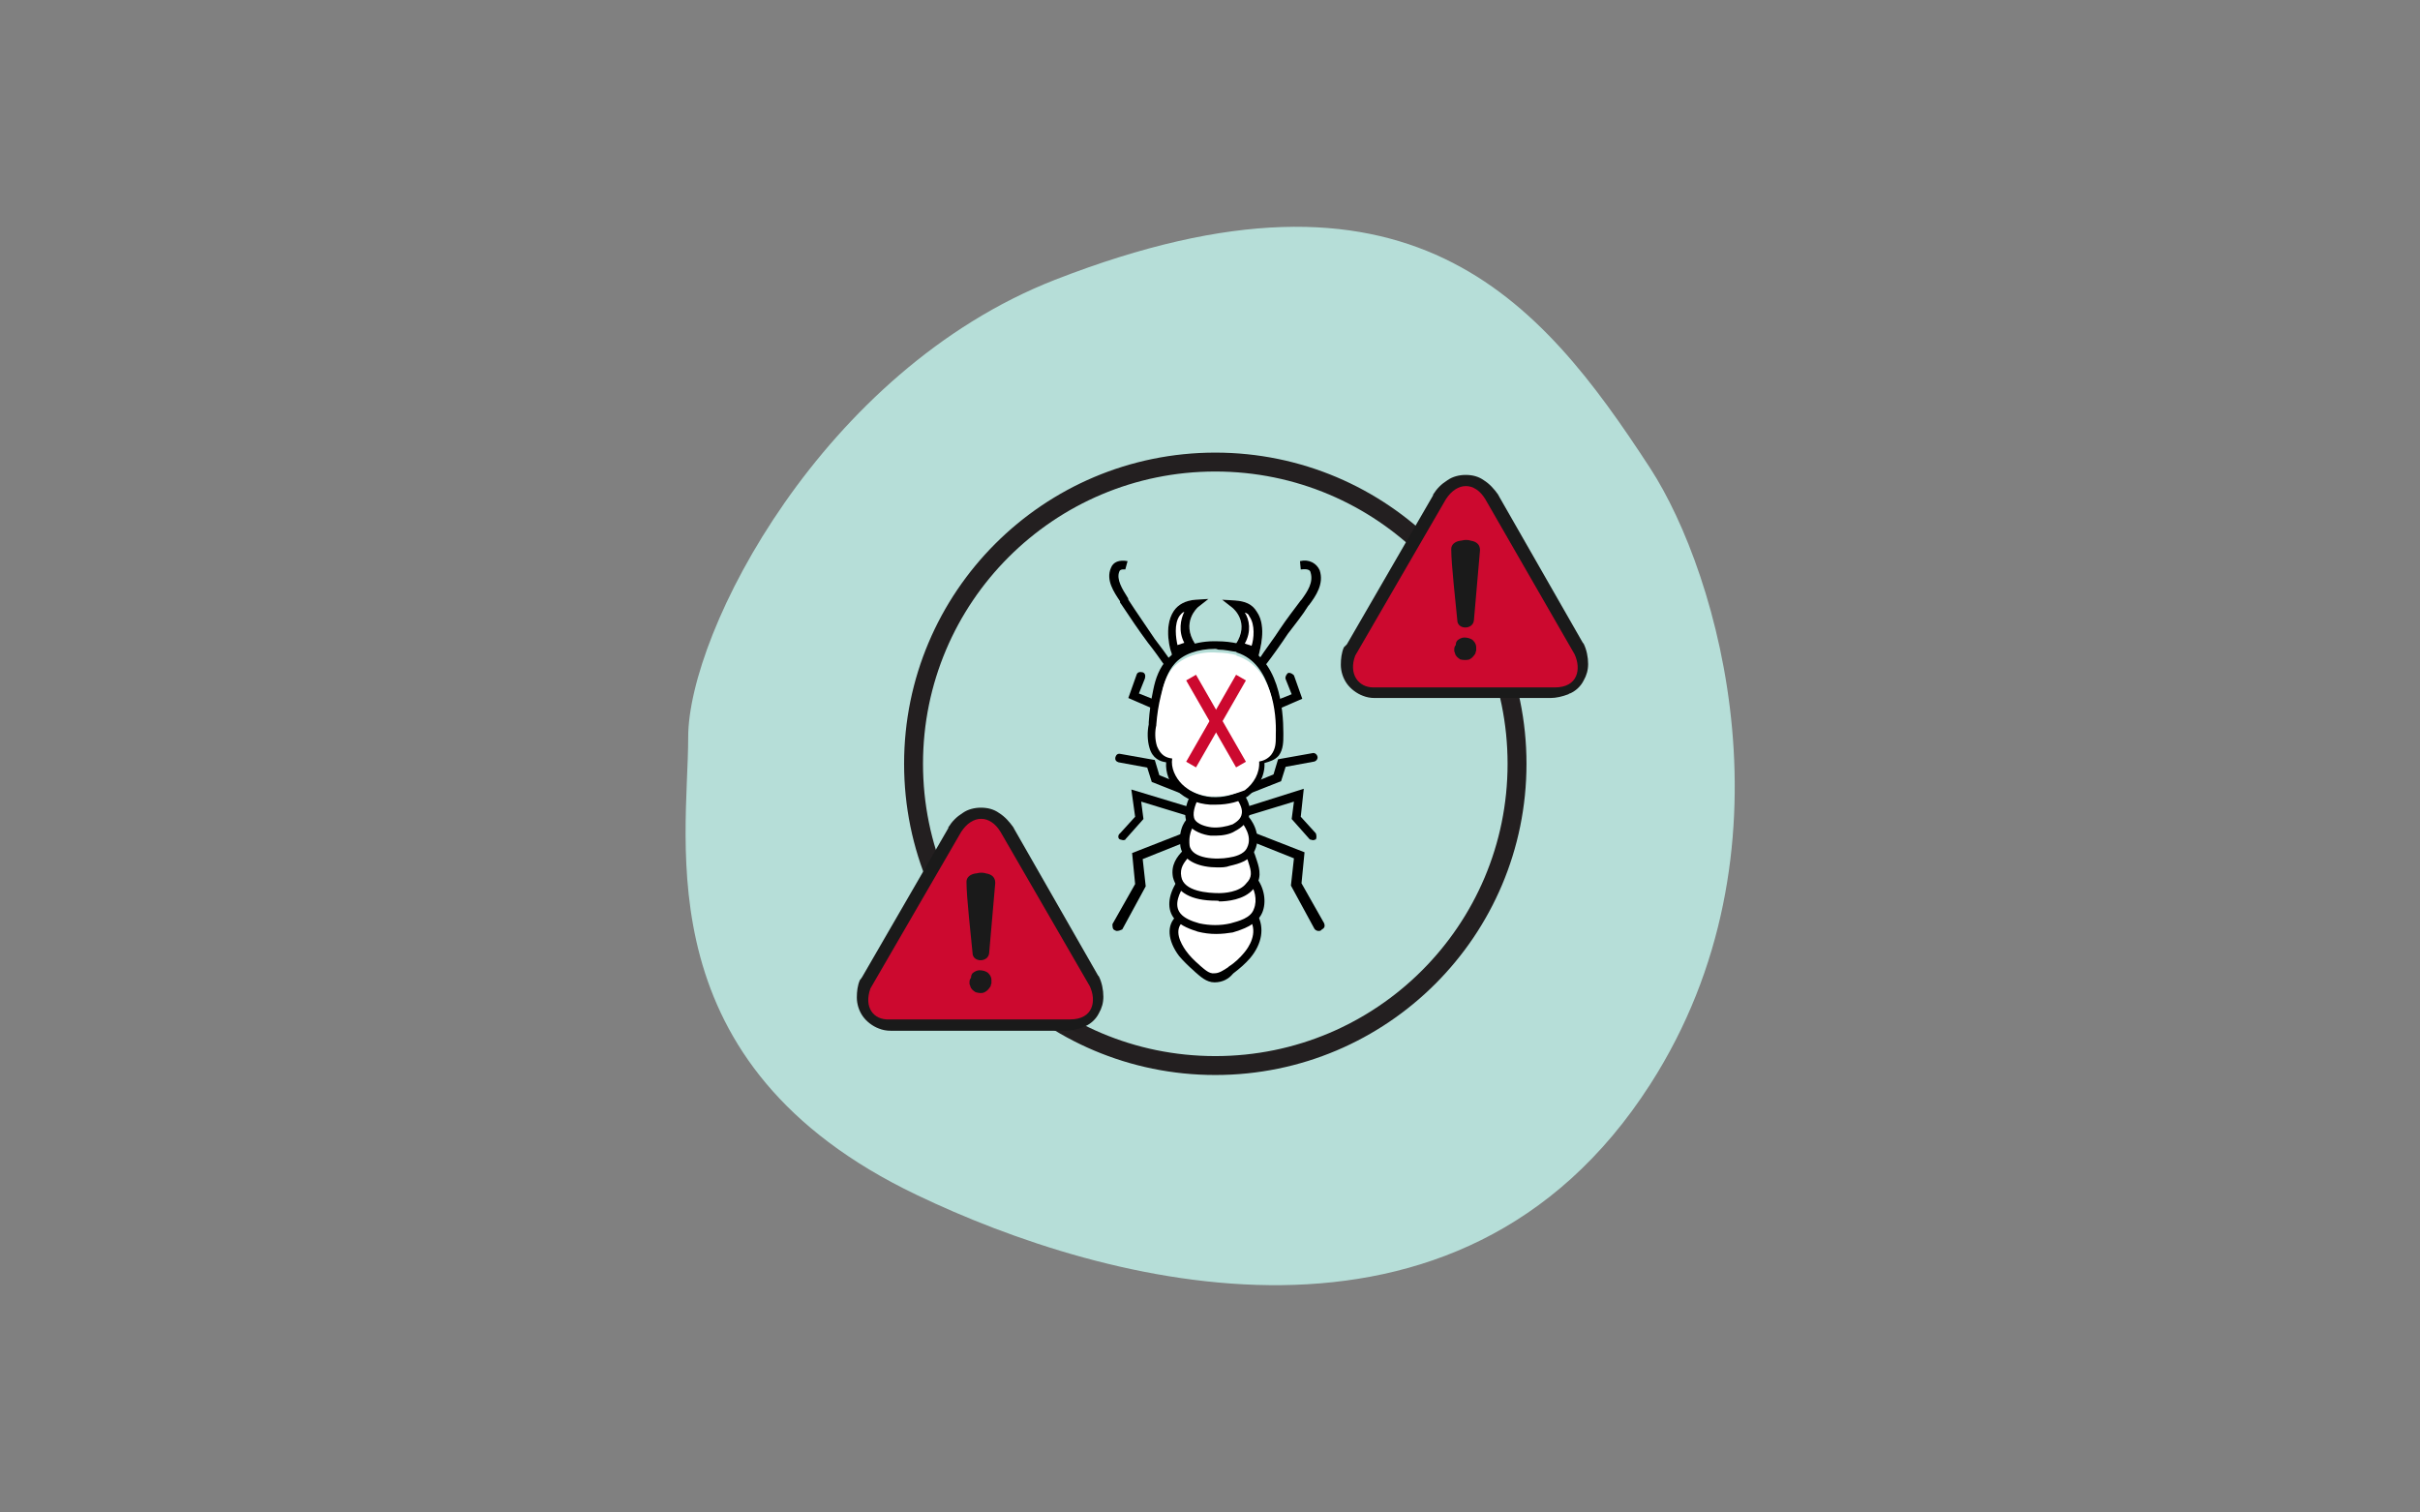 <?xml version="1.0" encoding="utf-8"?>
<!-- Generator: Adobe Illustrator 27.7.0, SVG Export Plug-In . SVG Version: 6.00 Build 0)  -->
<svg version="1.1" id="Layer_1" xmlns="http://www.w3.org/2000/svg" xmlns:xlink="http://www.w3.org/1999/xlink" x="0px" y="0px"
	 viewBox="0 0 320 200" style="enable-background:new 0 0 320 200;" xml:space="preserve">
<rect x="0" y="0" width="320" height="200" fill="#808080" stroke="none"/>
<style type="text/css">
	.st0{fill:#B6DED8;}
	.st1{fill:none;stroke:#231F20;stroke-width:2.5;stroke-linecap:round;stroke-miterlimit:10;}
	.st2{fill:#1A1A1A;}
	.st3{fill-rule:evenodd;clip-rule:evenodd;fill:#CC092F;}
	.st4{fill:#FFFFFF;}
	.st5{fill:none;stroke:#CC092F;stroke-width:1.5;stroke-miterlimit:10;}
</style>
<g>
	<path class="st0" d="M218.2,61.9c-14.6-22.4-31.8-43.2-78.7-24.9C108.8,49,91,83.5,91,97.5s-5.8,43.3,30.2,60.5
		c24.8,11.9,71.7,24.8,97-14.6C238,112.6,227.3,75.9,218.2,61.9z"/>
</g>
<circle class="st1" cx="160.7" cy="101" r="39.9"/>
<g>
	<path class="st2" d="M114,129.2l11.4-19.7v-0.1l0,0c0.5-0.8,1.1-1.4,1.9-1.9c0.7-0.5,1.6-0.7,2.4-0.7c0.9,0,1.7,0.2,2.4,0.7
		c0.8,0.5,1.4,1.2,1.9,1.9c0,0.1,0.1,0.1,0.1,0.2l11.1,19.4l0.1,0.1l0,0c0.4,0.8,0.6,1.8,0.6,2.7c0,0.8-0.2,1.5-0.6,2.2
		c-0.4,0.8-1.1,1.4-1.8,1.7c-0.1,0-0.1,0-0.2,0.1c-0.8,0.3-1.6,0.5-2.4,0.5l0,0H118c-0.1,0-0.1,0-0.2,0c-0.6,0-1.1-0.1-1.6-0.3
		c-0.8-0.3-1.6-0.9-2.1-1.6s-0.8-1.6-0.8-2.5c0-0.8,0.1-1.6,0.4-2.3C113.9,129.4,113.9,129.3,114,129.2L114,129.2z"/>
	<path class="st3" d="M115.1,130.7l12-20.7c1.5-2.3,3.8-2.3,5.2,0l11.8,20.4c0.9,1.9,0.5,4.4-2.6,4.4h-23.9
		C115.5,134.9,114.2,133.2,115.1,130.7z"/>
	<path class="st2" d="M128.6,128.7c0.2-0.2,0.6-0.4,0.9-0.4c0.4,0,0.9,0.1,1.2,0.4c0.3,0.3,0.4,0.6,0.4,0.9c0,0.1,0,0.2,0,0.4
		c0,0.1-0.1,0.2-0.1,0.4c-0.2,0.3-0.4,0.6-0.8,0.8c-0.4,0.2-0.8,0.1-1.2,0c-0.3-0.2-0.6-0.4-0.7-0.8c0-0.1-0.1-0.2-0.1-0.3
		c0-0.1,0-0.2,0-0.3l0,0c0-0.2,0.1-0.4,0.2-0.5C128.4,129,128.5,128.8,128.6,128.7L128.6,128.7z M130.8,126c-0.1,1.3-2.2,1.3-2.2,0
		c-0.2-2.2-0.8-7.3-0.8-9.4c0-0.6,0.5-1,1.2-1.1c0.2,0,0.4-0.1,0.7-0.1c0.2,0,0.4,0,0.7,0.1c0.7,0.1,1.2,0.5,1.2,1.2v0.1L130.8,126z
		"/>
</g>
<g>
	<path class="st2" d="M178.1,85.2l11.4-19.7v-0.1l0,0c0.5-0.8,1.1-1.4,1.9-1.9c0.7-0.5,1.6-0.7,2.4-0.7c0.9,0,1.7,0.2,2.4,0.7
		c0.8,0.5,1.4,1.2,1.9,1.9c0,0.1,0.1,0.1,0.1,0.2L209.3,85l0.1,0.1l0,0c0.4,0.8,0.6,1.8,0.6,2.7c0,0.8-0.2,1.5-0.6,2.2
		c-0.4,0.8-1.1,1.4-1.8,1.7c-0.1,0-0.1,0-0.2,0.1c-0.8,0.3-1.6,0.5-2.4,0.5l0,0h-23c-0.1,0-0.1,0-0.2,0c-0.6,0-1.1-0.1-1.6-0.3
		c-0.8-0.3-1.6-0.9-2.1-1.6c-0.5-0.7-0.8-1.6-0.8-2.5c0-0.8,0.1-1.6,0.4-2.3C177.9,85.4,178,85.3,178.1,85.2L178.1,85.2z"/>
	<path class="st3" d="M179.2,86.7l12-20.7c1.5-2.3,3.8-2.3,5.2,0l11.8,20.5c0.9,1.9,0.5,4.4-2.6,4.4h-24
		C179.6,90.9,178.3,89.1,179.2,86.7z"/>
	<path class="st2" d="M192.7,84.7c0.2-0.2,0.6-0.4,0.9-0.4c0.4,0,0.9,0.1,1.2,0.4c0.3,0.3,0.4,0.6,0.4,0.9c0,0.1,0,0.2,0,0.4
		c0,0.1-0.1,0.2-0.1,0.4c-0.2,0.3-0.4,0.6-0.8,0.8c-0.3,0.1-0.8,0.1-1.2,0c-0.3-0.2-0.6-0.4-0.7-0.8c0-0.1-0.1-0.2-0.1-0.3
		c0-0.1,0-0.2,0-0.3l0,0c0-0.2,0.1-0.4,0.2-0.5C192.5,85,192.6,84.8,192.7,84.7L192.7,84.7z M194.9,82c-0.1,1.3-2.2,1.3-2.2,0
		c-0.2-2.2-0.8-7.3-0.8-9.4c0-0.6,0.5-1,1.2-1.1c0.2,0,0.4-0.1,0.7-0.1c0.2,0,0.4,0,0.7,0.1c0.7,0.1,1.2,0.5,1.2,1.2v0.1L194.9,82z"
		/>
</g>
<g>
	<polygon class="st4" points="157.7,105.9 157.4,108.3 156.8,110.4 156.9,112.9 155.9,114.7 156,116.4 156.3,117 155.3,119.1 
		155.5,120.8 155.9,121.5 155.2,123.1 155.4,124.4 156.4,126 158.9,128.5 160.6,129.5 162.1,129.2 164,127.6 166.4,124.6 
		166.5,123.1 166.2,121.6 166.5,120.4 166.7,119.1 166.3,117.3 165.9,116.3 166.2,114.9 165.5,112.8 165.2,111.5 165.2,109.5 
		164.5,108.5 164.8,107.7 164.8,106 164.2,105.3 	"/>
</g>
<g>
	<g>
		<g>
			<path class="st4" d="M155,86.8l-0.1-0.5c-0.1-0.1-1.1-3.4,0.3-5.5c0.6-0.9,1.6-1.4,2.9-1.5l1.7-0.1l-1.4,1.1
				c-0.1,0.1-2.2,2-0.4,4.8l0.4,0.7L155,86.8z"/>
		</g>
	</g>
	<g>
		<g>
			<path class="st4" d="M166.4,86.8l-3.4-0.9l0.4-0.7c1.9-2.9-0.3-4.7-0.4-4.8l-1.4-1.1l1.7,0.1c1.4,0.1,2.3,0.5,2.9,1.5
				c1.4,2,0.3,5.3,0.3,5.5L166.4,86.8z"/>
		</g>
	</g>
	<g>
		<path d="M154,88c-0.7-1-1.4-2-2.2-3c-1.2-1.6-2.4-3.4-3.6-5.2c-0.1-0.1-0.1-0.1-0.1-0.3c-0.8-1.2-1.9-2.8-1.2-4.4
			c0.3-0.8,1.1-1.1,2.2-0.9l-0.3,1.1c-0.1,0-0.7-0.1-0.8,0.3c-0.4,1,0.4,2.3,1.1,3.4c0.1,0.1,0.1,0.3,0.1,0.3
			c1.1,1.7,2.3,3.4,3.5,5.2c0.7,0.9,1.5,2,2.2,3L154,88z"/>
	</g>
	<g>
		<path d="M155,86.8l-0.1-0.5c-0.1-0.1-1.1-3.4,0.3-5.5c0.6-0.9,1.6-1.4,2.9-1.5l1.7-0.1l-1.4,1.1c-0.1,0.1-2.2,2-0.4,4.8l0.4,0.7
			L155,86.8z M156.6,80.9c-0.3,0.1-0.4,0.3-0.6,0.5c-0.8,1.1-0.5,3-0.3,3.9l0.9-0.3C155.8,83.5,156.1,81.9,156.6,80.9z"/>
	</g>
	<g>
		<path d="M167.3,88l-0.9-0.7c0.9-1.4,2-2.8,2.9-4.2c0.8-1.2,1.8-2.5,2.7-3.7l0.1-0.1c0.8-1.1,1.6-2.3,1.2-3.6
			c-0.1-0.6-1.1-0.4-1.3-0.4l-0.1-1.1c1.2-0.3,2.2,0.3,2.6,1.2c0.6,1.8-0.5,3.4-1.4,4.6l-0.1,0.1c-0.8,1.3-1.8,2.5-2.7,3.7
			C169.3,85.3,168.3,86.7,167.3,88z"/>
	</g>
	<g>
		<path d="M166.4,86.8l-3.4-0.9l0.4-0.7c1.9-2.9-0.3-4.7-0.4-4.8l-1.4-1.1l1.7,0.1c1.4,0.1,2.3,0.5,2.9,1.5c1.4,2,0.3,5.3,0.3,5.5
			L166.4,86.8z M164.6,85.1l0.9,0.3c0.3-0.9,0.5-2.8-0.3-3.9c-0.1-0.3-0.3-0.4-0.6-0.5C165.2,81.9,165.5,83.5,164.6,85.1z"/>
	</g>
	<g>
		<path d="M152.5,93.7c-0.1,0-0.1,0-0.3-0.1l-3-1.3l1.1-3.1c0.1-0.3,0.4-0.4,0.8-0.3c0.3,0.1,0.4,0.4,0.3,0.8l-0.8,2l2,0.8
			c0.3,0.1,0.4,0.4,0.3,0.8C153,93.6,152.8,93.7,152.5,93.7z"/>
	</g>
	<g>
		<path d="M156.2,104.9c-0.1,0-0.1,0-0.1,0l-3.8-1.5l-0.6-1.9l-3.8-0.7c-0.3-0.1-0.5-0.3-0.4-0.7c0.1-0.3,0.3-0.5,0.7-0.4l4.5,0.8
			l0.6,2l3.4,1.4c0.3,0.1,0.4,0.4,0.3,0.8C156.8,104.9,156.5,104.9,156.2,104.9z"/>
	</g>
	<g>
		<path d="M148.5,111.1c-0.1,0-0.3-0.1-0.4-0.1c-0.3-0.1-0.3-0.6,0-0.8l2-2.2l-0.5-3.6l7.6,2.3c0.3,0.1,0.5,0.4,0.3,0.7
			c-0.1,0.3-0.4,0.5-0.7,0.4l-5.9-1.8l0.3,2.3l-2.4,2.7C148.9,111,148.7,111.1,148.5,111.1z"/>
	</g>
	<g>
		<path d="M147.7,123.1c-0.1,0-0.1,0-0.3-0.1c-0.3-0.1-0.3-0.5-0.3-0.8l3-5.3l-0.4-4.1l6.4-2.5c0.3-0.1,0.6,0,0.8,0.3
			c0.1,0.3,0,0.6-0.3,0.8l-5.5,2.2l0.4,3.6l-3.1,5.7C148.2,123,147.9,123.1,147.7,123.1z"/>
	</g>
	<g>
		<path d="M169,93.7c-0.3,0-0.4-0.1-0.5-0.3c-0.1-0.3,0-0.6,0.3-0.8l2-0.8l-0.8-2c-0.1-0.3,0.1-0.6,0.3-0.8c0.3-0.1,0.6,0.1,0.8,0.3
			l1.1,3.1l-3,1.3C169.1,93.7,169,93.7,169,93.7z"/>
	</g>
	<g>
		<path d="M165.2,104.9c-0.3,0-0.4-0.1-0.5-0.3c-0.1-0.3,0-0.6,0.3-0.8l3.4-1.4l0.6-2l4.5-0.8c0.3-0.1,0.6,0.1,0.7,0.4
			c0.1,0.3-0.1,0.6-0.4,0.7l-3.8,0.7l-0.6,1.9l-3.8,1.5C165.3,104.9,165.2,104.9,165.2,104.9z"/>
	</g>
	<g>
		<path d="M173.6,111.1c-0.1,0-0.3-0.1-0.4-0.1l-2.4-2.7l0.3-2.3l-5.9,1.8c-0.3,0.1-0.6-0.1-0.7-0.4c-0.1-0.3,0.1-0.6,0.3-0.7
			l7.6-2.4L172,108l2,2.2c0.1,0.3,0.1,0.6,0,0.8C173.9,111,173.8,111.1,173.6,111.1z"/>
	</g>
	<g>
		<path d="M174.3,123.1c-0.1,0-0.4-0.1-0.5-0.3l-3.1-5.7l0.4-3.6l-5.5-2.2c-0.3-0.1-0.4-0.4-0.3-0.8c0.1-0.3,0.4-0.4,0.8-0.3
			l6.4,2.5l-0.4,4.1l3,5.3c0.1,0.3,0.1,0.6-0.3,0.8C174.6,123.1,174.6,123.1,174.3,123.1z"/>
	</g>
	<g>
		<path d="M160.8,106.4c-0.3,0-0.5,0-0.8,0c-1.7-0.1-3.3-0.8-4.3-1.8c-1.1-1-1.6-2.5-1.5-3.8c-0.8-0.1-1.8-0.5-2.2-1.9
			c-0.3-1-0.3-2.2-0.1-3.1v-0.3c0.1-1.5,0.3-2.9,0.6-4.3c0.3-1.5,0.8-2.9,1.9-4.1c1.5-1.5,3.8-2.4,6.6-2.3c0.9,0,1.8,0.1,2.7,0.3
			c0.1,0,0.1,0,0.1,0.1c5.4,1.6,5.9,8.7,5.9,11.7c0,0.1,0,0.1,0,0.3c0,0.8,0,1.9-0.6,2.7c-0.5,0.6-1.2,0.8-1.9,1
			c0.1,1.6-0.8,3.3-2.2,4.4C164,106,162.4,106.4,160.8,106.4z M160.7,85.8c-2.3,0-4.3,0.7-5.4,2c-0.8,0.9-1.3,2.2-1.6,3.6
			c-0.3,1.3-0.5,2.7-0.6,4.1v0.3c-0.1,0.9-0.1,2,0.1,2.8c0.2,0.8,0.6,0.9,1.8,1.1l0.7,0.1l-0.1,0.7c-0.3,1.1,0.1,2.5,1,3.4
			c0.8,0.8,2.2,1.4,3.6,1.5c1.6,0.1,3.1-0.3,4.3-1.1c1.2-0.9,1.9-2.5,1.6-3.8l-0.1-0.6l0.6-0.1c0.6-0.1,1.4-0.3,1.7-0.7
			s0.3-1.2,0.3-1.9c0-0.1,0-0.1,0-0.3c0-2.7-0.4-9.1-5-10.6c-0.1,0-0.1,0-0.1-0.1c-0.8-0.1-1.5-0.3-2.4-0.3l0,0
			C160.8,85.8,160.8,85.8,160.7,85.8z"/>
	</g>
	<g>
		<g>
			<path class="st4" d="M160.8,105.3c-0.3,0-0.4,0-0.7,0c-1.5-0.1-2.9-0.7-3.8-1.6s-1.5-2.2-1.3-3.4c-0.8-0.1-1.5-0.4-2-1.6
				c-0.3-0.9-0.3-2-0.1-2.8v-0.1c0.1-1.3,0.3-2.6,0.6-3.8c0.3-1.3,0.7-2.7,1.6-3.7c1.3-1.4,3.4-2.2,5.9-2c0.8,0,1.6,0.1,2.4,0.3
				c0.1,0,0.1,0,0.1,0.1c4.8,1.5,5.3,7.7,5.2,10.4c0,0.1,0,0.1,0,0.3c0,0.8,0,1.6-0.6,2.4c-0.4,0.5-1,0.8-1.6,0.9
				c0.1,1.5-0.7,2.9-1.9,3.8C163.6,104.9,162.2,105.3,160.8,105.3z"/>
		</g>
	</g>
	<g>
		<path d="M160.8,110.5c-0.3,0-0.5,0-0.7,0c-1-0.1-2.4-0.6-3-1.5c-0.7-1-0.3-2.7,0.3-3.8l1,0.5c-0.4,0.8-0.8,2-0.4,2.7
			c0.4,0.6,1.4,0.9,2.2,1c0.9,0.1,2-0.1,2.8-0.4c0.5-0.3,1.1-0.7,1.2-1.4c0.1-0.5-0.1-1.2-0.8-2.2l0.9-0.7c0.5,0.8,1.2,1.9,0.9,3
			c-0.1,1-1.1,1.8-1.9,2.2C162.7,110.3,161.7,110.5,160.8,110.5z"/>
	</g>
	<g>
		<path d="M161,114.7c-2.2,0-4.5-0.7-4.9-2.7c-0.4-2.6,0.9-3.8,1-3.8l0.8,0.8l-0.3-0.4l0.4,0.4c0,0-0.9,0.9-0.7,2.8
			c0.3,1.8,3.6,1.9,5.2,1.6c0.7-0.1,2-0.4,2.4-1.3c0.8-1.6-0.6-3.1-0.6-3.3l0.8-0.8c0.1,0.1,1.9,2.2,0.8,4.5c-0.6,1.3-2,1.7-3.3,2
			C162.1,114.7,161.5,114.7,161,114.7z"/>
	</g>
	<g>
		<path d="M160.8,119.1c-3.3,0-5.2-1.1-5.7-3.1c-0.3-1.6,0.5-2.7,1.4-3.6l0.8,0.8c-0.8,0.9-1.3,1.6-1.1,2.7c0.3,2,3.6,2.2,5,2.2
			c0.6,0,2.7-0.1,3.6-1.3c0.8-0.8,0.7-1.5,0.3-2.7c-0.1-0.4-0.3-0.8-0.5-1.3l1-0.5c0.3,0.5,0.4,0.9,0.6,1.5c0.4,1.2,0.7,2.5-0.5,3.8
			c-1.2,1.4-3.5,1.6-4.5,1.6C161.2,119.1,161,119.1,160.8,119.1z"/>
	</g>
	<g>
		<path d="M160.8,123.5c-0.8,0-1.6-0.1-2.4-0.3c-0.9-0.3-2.2-0.7-3.1-1.7c-1-1.2-0.9-3,0.3-4.9l0.9,0.6c-0.4,0.7-1.4,2.4-0.4,3.6
			c0.5,0.6,1.4,1,2.5,1.3c1.4,0.3,2.8,0.3,4.1,0c1.1-0.3,2.7-0.7,3.1-1.9c0.5-1.2,0.1-2.7-0.6-3.5l0.9-0.7c1.1,1.4,1.4,3.3,0.8,4.7
			c-0.7,1.6-2.6,2.2-3.9,2.6C162.4,123.4,161.6,123.5,160.8,123.5z"/>
	</g>
	<g>
		<path d="M160.6,129.9c-1.1,0-1.9-0.8-2.6-1.4l-0.1-0.1c-0.8-0.7-1.5-1.4-2-2c-1.5-2-1.7-4.1-0.3-5.3l0.8,0.8
			c-1.2,1.1-0.3,2.8,0.4,3.8c0.5,0.7,1.1,1.3,1.8,1.9l0.1,0.1c0.6,0.5,1.2,1.1,1.9,1c0.6,0,1.2-0.4,1.8-0.8l0.1-0.1
			c0.8-0.5,1.5-1.2,2-1.8c0.6-0.7,1.9-2.6,0.8-4.4l1-0.6c0.9,1.7,0.6,3.8-1,5.7c-0.6,0.7-1.4,1.4-2.2,2l-0.1,0.1
			C162.5,129.4,161.7,129.9,160.6,129.9C160.7,129.9,160.7,129.9,160.6,129.9z"/>
	</g>
</g>
<line class="st5" x1="164.1" y1="89.6" x2="157.5" y2="101.1"/>
<line class="st5" x1="157.5" y1="89.6" x2="164.1" y2="101.1"/>
</svg>
